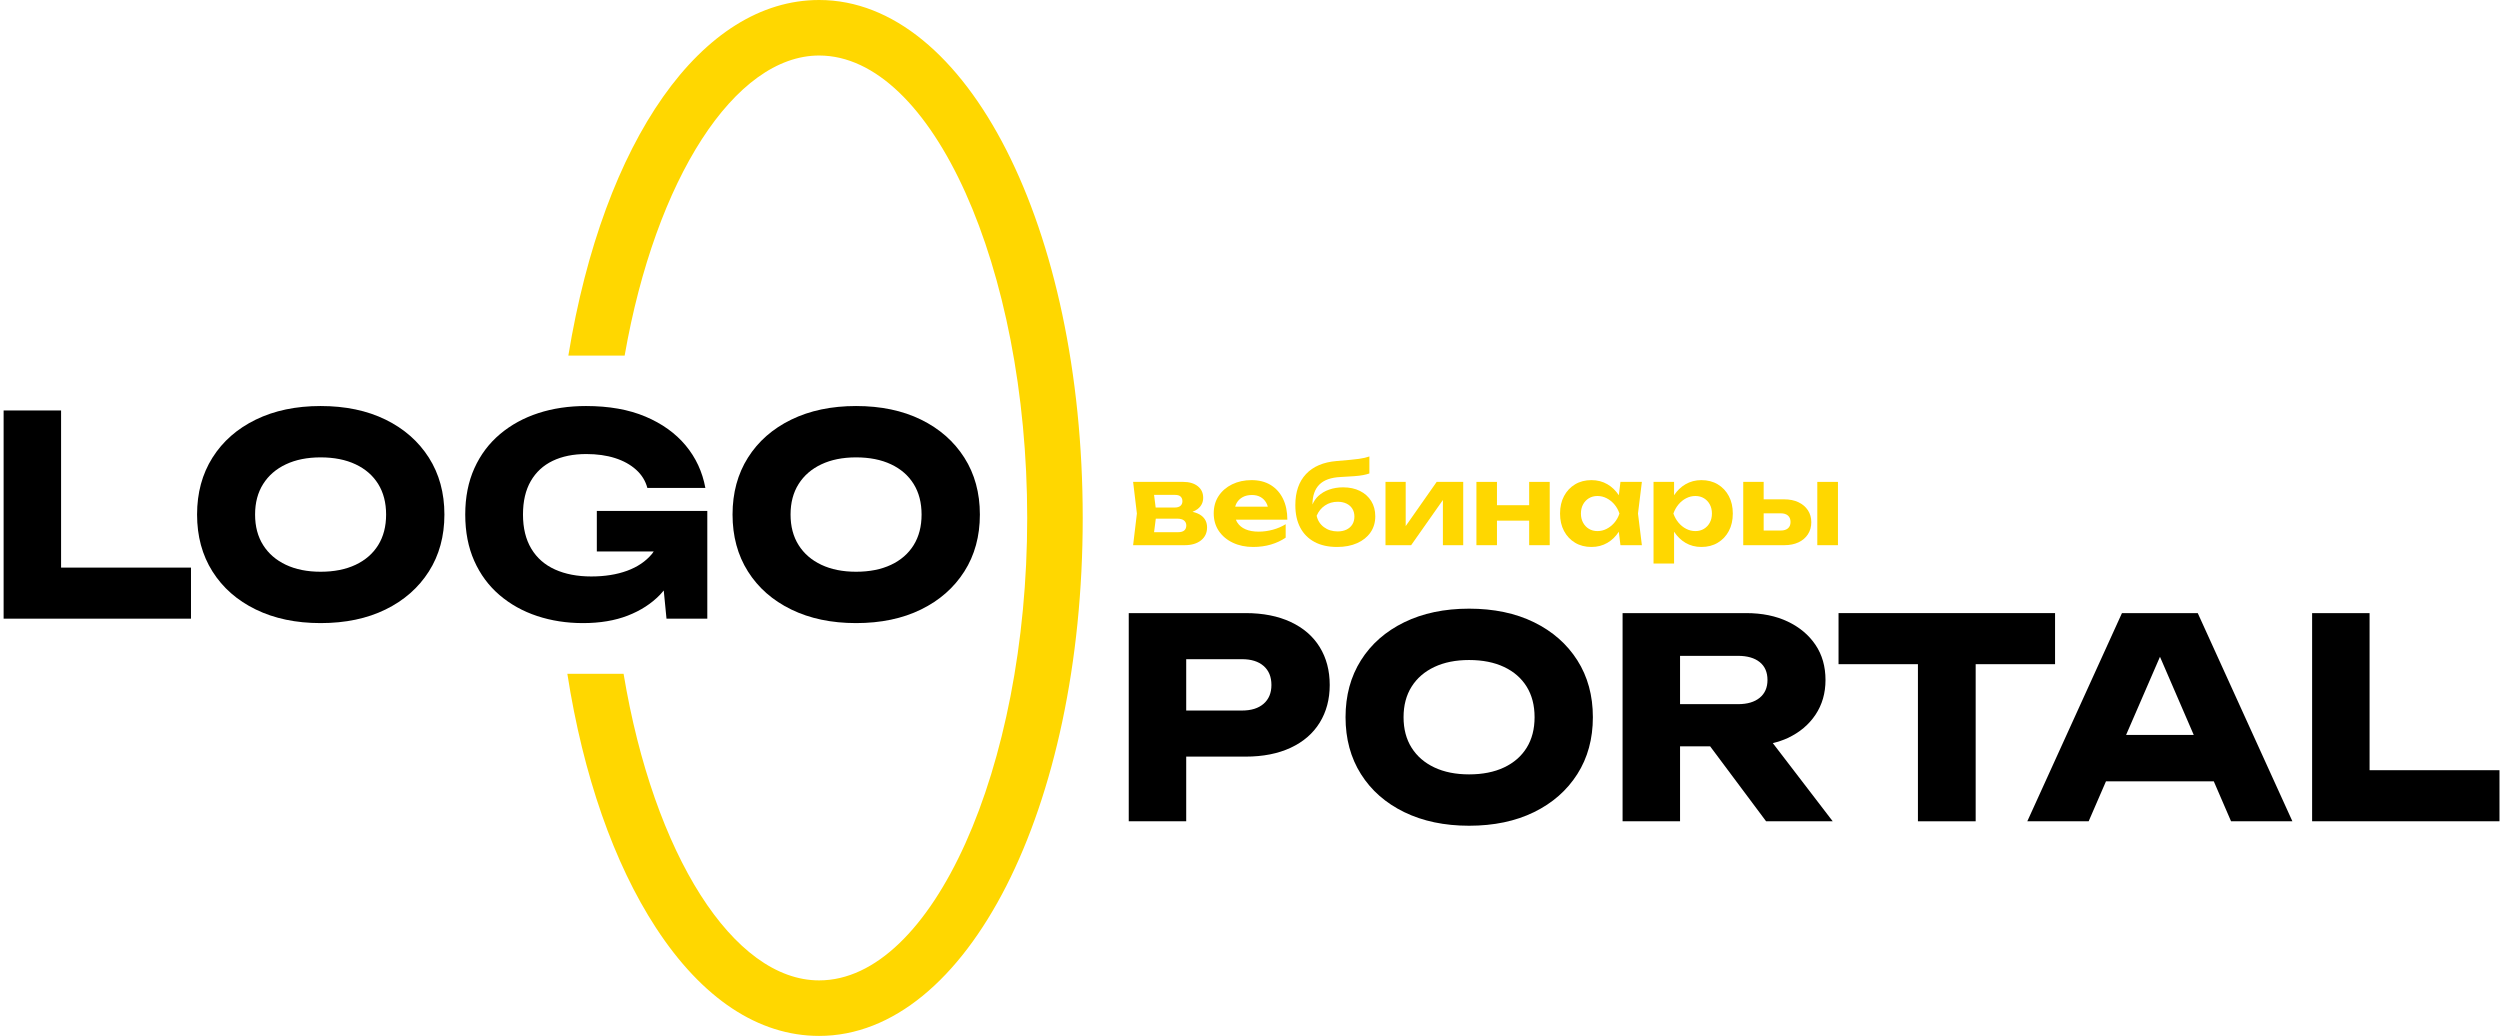 <?xml version="1.0" encoding="UTF-8"?> <svg xmlns="http://www.w3.org/2000/svg" width="543" height="225" viewBox="0 0 543 225" fill="none"><g clip-path="url(#clip0_302_2)"><path d="M13.266 89.153H0.786V134.372H41.483V123.278H13.266V89.153Z" fill="black"></path><path d="M83.743 91.142C79.723 89.173 75.02 88.188 69.635 88.188C64.288 88.188 59.596 89.173 55.556 91.142C51.517 93.112 48.381 95.866 46.15 99.402C43.919 102.94 42.804 107.059 42.804 111.762C42.804 116.465 43.919 120.586 46.15 124.122C48.381 127.66 51.517 130.413 55.556 132.382C59.596 134.352 64.288 135.337 69.635 135.337C75.02 135.337 79.723 134.352 83.743 132.382C87.762 130.413 90.897 127.66 93.149 124.122C95.399 120.586 96.525 116.465 96.525 111.762C96.525 107.059 95.399 102.94 93.149 99.402C90.897 95.866 87.762 93.112 83.743 91.142ZM82.145 118.395C80.999 120.243 79.361 121.671 77.231 122.675C75.1 123.681 72.568 124.182 69.635 124.182C66.741 124.182 64.228 123.681 62.098 122.675C59.967 121.671 58.319 120.243 57.154 118.395C55.987 116.546 55.405 114.335 55.405 111.762C55.405 109.191 55.987 106.979 57.154 105.13C58.319 103.281 59.967 101.854 62.098 100.85C64.228 99.845 66.741 99.342 69.635 99.342C72.568 99.342 75.1 99.845 77.231 100.85C79.361 101.854 80.999 103.281 82.145 105.13C83.29 106.979 83.863 109.191 83.863 111.762C83.863 114.335 83.29 116.546 82.145 118.395Z" fill="black"></path><path d="M136.352 133.709C139.146 132.623 141.477 131.116 143.347 129.187C143.637 128.887 143.897 128.569 144.166 128.256L144.763 134.372H153.627V110.978H129.63V119.781H141.985C141.854 119.96 141.742 120.151 141.598 120.323C140.251 121.932 138.453 123.149 136.202 123.972C133.95 124.796 131.358 125.207 128.424 125.207C125.41 125.207 122.787 124.705 120.556 123.7C118.325 122.696 116.607 121.189 115.401 119.178C114.195 117.169 113.592 114.697 113.592 111.762C113.592 108.868 114.155 106.447 115.281 104.497C116.405 102.548 117.994 101.08 120.043 100.096C122.094 99.112 124.525 98.618 127.339 98.618C129.67 98.618 131.75 98.91 133.579 99.493C135.408 100.076 136.935 100.92 138.161 102.025C139.387 103.131 140.201 104.447 140.604 105.975H153.204C152.561 102.477 151.134 99.402 148.924 96.749C146.713 94.096 143.799 92.007 140.181 90.479C136.564 88.951 132.262 88.188 127.279 88.188C123.54 88.188 120.093 88.701 116.939 89.725C113.783 90.751 111.009 92.267 108.618 94.278C106.226 96.288 104.367 98.76 103.041 101.693C101.715 104.627 101.051 107.985 101.051 111.762C101.051 115.541 101.704 118.897 103.011 121.831C104.317 124.765 106.146 127.237 108.498 129.247C110.849 131.257 113.571 132.774 116.667 133.799C119.762 134.824 123.078 135.337 126.616 135.337C130.313 135.337 133.559 134.794 136.352 133.709Z" fill="black"></path><path d="M171.86 132.382C175.9 134.352 180.592 135.337 185.938 135.337C191.324 135.337 196.027 134.352 200.047 132.382C204.066 130.413 207.201 127.66 209.453 124.122C211.703 120.586 212.829 116.465 212.829 111.762C212.829 107.059 211.703 102.94 209.453 99.402C207.201 95.866 204.066 93.112 200.047 91.142C196.027 89.173 191.324 88.188 185.938 88.188C180.592 88.188 175.9 89.173 171.86 91.142C167.821 93.112 164.685 95.866 162.454 99.402C160.223 102.94 159.108 107.059 159.108 111.762C159.108 116.465 160.223 120.586 162.454 124.122C164.685 127.66 167.821 130.413 171.86 132.382ZM173.458 105.13C174.623 103.281 176.271 101.854 178.402 100.85C180.532 99.845 183.045 99.342 185.938 99.342C188.872 99.342 191.404 99.845 193.535 100.85C195.665 101.854 197.303 103.281 198.449 105.13C199.594 106.979 200.167 109.191 200.167 111.762C200.167 114.335 199.594 116.546 198.449 118.395C197.303 120.243 195.665 121.671 193.535 122.675C191.404 123.681 188.872 124.182 185.938 124.182C183.045 124.182 180.532 123.681 178.402 122.675C176.271 121.671 174.623 120.243 173.458 118.395C172.291 116.546 171.709 114.335 171.709 111.762C171.709 109.191 172.291 106.979 173.458 105.13Z" fill="black"></path><path d="M280.344 135.095C277.591 133.809 274.324 133.166 270.547 133.166H245.164V178.385H257.644V164.337H270.547C274.324 164.337 277.591 163.695 280.344 162.408C283.097 161.122 285.198 159.302 286.645 156.951C288.092 154.6 288.816 151.877 288.816 148.782C288.816 145.646 288.092 142.903 286.645 140.552C285.198 138.2 283.097 136.382 280.344 135.095ZM274.466 152.852C273.34 153.837 271.772 154.328 269.763 154.328H257.644V143.174H269.763C271.772 143.174 273.34 143.667 274.466 144.651C275.591 145.637 276.154 147.013 276.154 148.782C276.154 150.51 275.591 151.867 274.466 152.852Z" fill="black"></path><path d="M333.19 135.155C329.171 133.186 324.468 132.201 319.082 132.201C313.736 132.201 309.043 133.186 305.003 135.155C300.964 137.125 297.829 139.879 295.598 143.415C293.367 146.953 292.252 151.073 292.252 155.775C292.252 160.478 293.367 164.599 295.598 168.135C297.829 171.673 300.964 174.427 305.003 176.396C309.043 178.365 313.736 179.35 319.082 179.35C324.468 179.35 329.171 178.365 333.19 176.396C337.209 174.427 340.345 171.673 342.596 168.135C344.847 164.599 345.972 160.478 345.972 155.775C345.972 151.073 344.847 146.953 342.596 143.415C340.345 139.879 337.209 137.125 333.19 135.155ZM331.593 162.408C330.447 164.257 328.809 165.684 326.679 166.688C324.548 167.694 322.016 168.195 319.082 168.195C316.188 168.195 313.675 167.694 311.546 166.688C309.415 165.684 307.767 164.257 306.601 162.408C305.435 160.559 304.853 158.348 304.853 155.775C304.853 153.203 305.435 150.993 306.601 149.143C307.767 147.295 309.415 145.868 311.546 144.863C313.675 143.858 316.188 143.355 319.082 143.355C322.016 143.355 324.548 143.858 326.679 144.863C328.809 145.868 330.447 147.295 331.593 149.143C332.738 150.993 333.311 153.203 333.311 155.775C333.311 158.348 332.738 160.559 331.593 162.408Z" fill="black"></path><path d="M388.3 160.297C390.871 159.092 392.882 157.404 394.329 155.233C395.776 153.062 396.499 150.551 396.499 147.696C396.499 144.763 395.776 142.22 394.329 140.069C392.882 137.92 390.871 136.231 388.3 135.005C385.726 133.779 382.712 133.166 379.256 133.166H352.425V178.385H364.906V162.106H371.445L383.597 178.385H398.067L385.056 161.408C386.198 161.121 387.293 160.769 388.3 160.297ZM364.906 142.451H377.507C379.516 142.451 381.084 142.903 382.21 143.808C383.335 144.712 383.898 146.008 383.898 147.696C383.898 149.345 383.335 150.631 382.21 151.555C381.084 152.48 379.516 152.942 377.507 152.942H364.906V142.451Z" fill="black"></path><path d="M446.359 144.26V133.166H399.331V144.26H416.574V178.385H429.115V144.26H446.359Z" fill="black"></path><path d="M460.89 133.166L440.33 178.385H453.655L457.419 169.703H480.834L484.585 178.385H497.91L477.35 133.166H460.89ZM461.784 159.634L469.147 142.651L476.484 159.634H461.784Z" fill="black"></path><path d="M514.672 167.291V133.166H502.191V178.385H542.889V167.291H514.672Z" fill="black"></path><path d="M257.304 118.415C258.799 118.415 259.984 118.065 260.861 117.365C261.737 116.666 262.175 115.73 262.175 114.556C262.175 113.446 261.744 112.579 260.885 111.951C260.39 111.59 259.756 111.337 259.013 111.167C259.438 110.996 259.826 110.794 260.149 110.54C260.936 109.922 261.331 109.114 261.331 108.117C261.331 107.056 260.936 106.216 260.149 105.597C259.361 104.977 258.308 104.667 256.99 104.667H246.113L246.933 111.541L246.113 118.415H257.304ZM257.231 115.207C256.942 115.465 256.483 115.593 255.856 115.593H250.665L251.037 112.65H255.64C256.346 112.65 256.861 112.787 257.182 113.06C257.504 113.335 257.665 113.688 257.665 114.122C257.665 114.589 257.52 114.95 257.231 115.207ZM256.436 107.863C256.692 108.113 256.821 108.446 256.821 108.864C256.821 109.282 256.681 109.616 256.399 109.865C256.118 110.115 255.688 110.239 255.109 110.239H251.012L250.663 107.49H255.23C255.776 107.49 256.178 107.614 256.436 107.863Z" fill="#FFD700"></path><path d="M267.781 117.883C269.075 118.495 270.543 118.801 272.183 118.801C273.565 118.801 274.856 118.623 276.054 118.27C277.251 117.916 278.316 117.418 279.249 116.774V113.856C278.429 114.371 277.504 114.769 276.475 115.05C275.446 115.332 274.417 115.472 273.389 115.472C272.263 115.472 271.31 115.303 270.531 114.965C269.75 114.629 269.157 114.137 268.746 113.495C268.621 113.3 268.522 113.088 268.436 112.868H279.611C279.611 111.131 279.297 109.62 278.67 108.333C278.043 107.047 277.151 106.051 275.994 105.343C274.836 104.636 273.452 104.282 271.845 104.282C270.269 104.282 268.859 104.587 267.613 105.198C266.367 105.81 265.389 106.654 264.682 107.73C263.975 108.808 263.621 110.062 263.621 111.493C263.621 112.956 263.99 114.234 264.73 115.328C265.47 116.421 266.487 117.273 267.781 117.883ZM269.916 107.972C270.478 107.667 271.146 107.514 271.917 107.514C272.625 107.514 273.236 107.655 273.75 107.935C274.265 108.217 274.678 108.619 274.993 109.141C275.154 109.411 275.278 109.714 275.369 110.045H268.285C268.362 109.764 268.46 109.495 268.601 109.25C268.915 108.704 269.353 108.278 269.916 107.972Z" fill="#FFD700"></path><path d="M297.674 115.641C298.365 114.644 298.71 113.479 298.71 112.144C298.71 110.875 298.417 109.769 297.83 108.828C297.243 107.887 296.427 107.156 295.382 106.634C294.337 106.111 293.115 105.85 291.716 105.85C290.639 105.85 289.638 106.011 288.714 106.333C287.789 106.654 287.001 107.116 286.35 107.719C285.781 108.245 285.369 108.877 285.064 109.582C285.074 107.697 285.569 106.254 286.555 105.259C287.552 104.254 289.096 103.703 291.186 103.606C292.359 103.543 293.34 103.483 294.128 103.426C294.916 103.37 295.575 103.29 296.105 103.185C296.636 103.08 297.078 102.963 297.432 102.835V99.144C297.111 99.258 296.773 99.354 296.42 99.434C296.065 99.516 295.644 99.591 295.154 99.664C294.663 99.736 294.028 99.809 293.248 99.88C292.468 99.954 291.492 100.037 290.317 100.134C287.424 100.375 285.206 101.32 283.662 102.968C282.118 104.616 281.347 106.862 281.347 109.709C281.347 111.622 281.703 113.253 282.419 114.604C283.134 115.955 284.168 116.992 285.519 117.715C286.869 118.438 288.5 118.801 290.414 118.801C292.086 118.801 293.542 118.523 294.779 117.968C296.017 117.414 296.981 116.639 297.674 115.641ZM293.73 113.904C293.432 114.387 293.011 114.761 292.464 115.027C291.918 115.292 291.274 115.424 290.535 115.424C289.378 115.424 288.384 115.115 287.556 114.496C286.728 113.877 286.202 113.053 285.977 112.024C286.378 111.075 286.981 110.332 287.786 109.792C288.589 109.254 289.506 108.984 290.535 108.984C291.274 108.984 291.918 109.118 292.464 109.382C293.011 109.649 293.432 110.022 293.73 110.505C294.028 110.986 294.176 111.549 294.176 112.192C294.176 112.852 294.028 113.423 293.73 113.904Z" fill="#FFD700"></path><path d="M313.397 108.603V118.415H317.811V104.667H312.046L305.317 114.268V104.667H300.929V118.415H306.5L313.397 108.603Z" fill="#FFD700"></path><path d="M325.141 113.085H332.135V118.415H336.597V104.667H332.135V109.732H325.141V104.667H320.679V118.415H325.141V113.085Z" fill="#FFD700"></path><path d="M356.616 118.414L355.771 111.541L356.616 104.667H351.961L351.611 107.572C350.944 106.562 350.123 105.763 349.139 105.187C348.11 104.584 346.952 104.282 345.666 104.282C344.316 104.282 343.13 104.587 342.109 105.198C341.088 105.81 340.288 106.657 339.71 107.743C339.131 108.828 338.841 110.094 338.841 111.541C338.841 112.988 339.131 114.254 339.71 115.34C340.288 116.424 341.088 117.273 342.109 117.883C343.13 118.495 344.316 118.801 345.666 118.801C346.952 118.801 348.11 118.499 349.139 117.896C350.126 117.318 350.946 116.512 351.607 115.489L351.961 118.414H356.616ZM348.982 114.857C348.348 115.187 347.677 115.352 346.969 115.352C346.261 115.352 345.638 115.187 345.1 114.857C344.561 114.528 344.139 114.077 343.834 113.506C343.528 112.936 343.376 112.28 343.376 111.541C343.376 110.801 343.528 110.147 343.834 109.575C344.139 109.006 344.561 108.555 345.1 108.225C345.638 107.896 346.261 107.73 346.969 107.73C347.677 107.73 348.348 107.896 348.982 108.225C349.617 108.555 350.177 109.006 350.659 109.575C351.141 110.147 351.502 110.801 351.744 111.541C351.502 112.28 351.141 112.936 350.659 113.506C350.177 114.077 349.617 114.528 348.982 114.857Z" fill="#FFD700"></path><path d="M363.609 115.483C364.278 116.509 365.1 117.317 366.081 117.896C367.102 118.499 368.255 118.801 369.542 118.801C370.893 118.801 372.077 118.495 373.098 117.883C374.119 117.273 374.92 116.424 375.498 115.34C376.078 114.254 376.367 112.988 376.367 111.541C376.367 110.094 376.078 108.828 375.498 107.743C374.92 106.657 374.119 105.81 373.098 105.198C372.077 104.587 370.893 104.282 369.542 104.282C368.271 104.282 367.117 104.584 366.081 105.187C365.09 105.762 364.269 106.561 363.609 107.57V104.667H359.147V122.394H363.609V115.483ZM366.226 108.225C366.861 107.896 367.532 107.73 368.239 107.73C368.946 107.73 369.569 107.896 370.108 108.225C370.647 108.555 371.069 109.006 371.374 109.575C371.679 110.147 371.832 110.801 371.832 111.541C371.832 112.28 371.679 112.936 371.374 113.506C371.069 114.077 370.647 114.528 370.108 114.857C369.569 115.187 368.946 115.352 368.239 115.352C367.532 115.352 366.861 115.187 366.226 114.857C365.59 114.528 365.035 114.077 364.562 113.506C364.087 112.936 363.721 112.28 363.464 111.541C363.721 110.801 364.087 110.147 364.562 109.575C365.035 109.006 365.59 108.555 366.226 108.225Z" fill="#FFD700"></path><path d="M390.629 117.8C391.505 117.39 392.188 116.807 392.678 116.051C393.169 115.295 393.414 114.419 393.414 113.423C393.414 112.442 393.169 111.578 392.678 110.83C392.188 110.082 391.501 109.499 390.616 109.081C389.732 108.663 388.696 108.455 387.505 108.455H383.068V104.667H378.631V118.415H387.553C388.728 118.415 389.752 118.21 390.629 117.8ZM383.068 115.232V111.493H386.782C387.457 111.493 387.98 111.658 388.35 111.987C388.719 112.317 388.904 112.78 388.904 113.375C388.904 113.969 388.719 114.427 388.35 114.749C387.98 115.07 387.457 115.232 386.782 115.232H383.068Z" fill="#FFD700"></path><path d="M399.204 104.667H394.718V118.415H399.204V104.667Z" fill="#FFD700"></path><path d="M177.913 0C152.506 0 131.126 30.315 123.445 77.235H135.673C142.401 38.756 159.621 12.059 177.913 12.059C202.416 12.059 223.109 58.062 223.109 112.506C223.109 166.95 202.416 212.941 177.913 212.941C159.319 212.941 141.979 185.665 135.443 146.354H123.228C126.665 168.397 133.321 187.474 142.461 201.498C152.482 216.873 164.733 225 177.913 225C210.025 225 235.167 175.584 235.167 112.506C235.167 49.416 210.025 0 177.913 0Z" fill="#FFD700"></path></g><defs><clipPath id="clip0_302_2"><rect width="542.107" height="225" fill="white" transform="translate(0.781)"></rect></clipPath></defs></svg> 